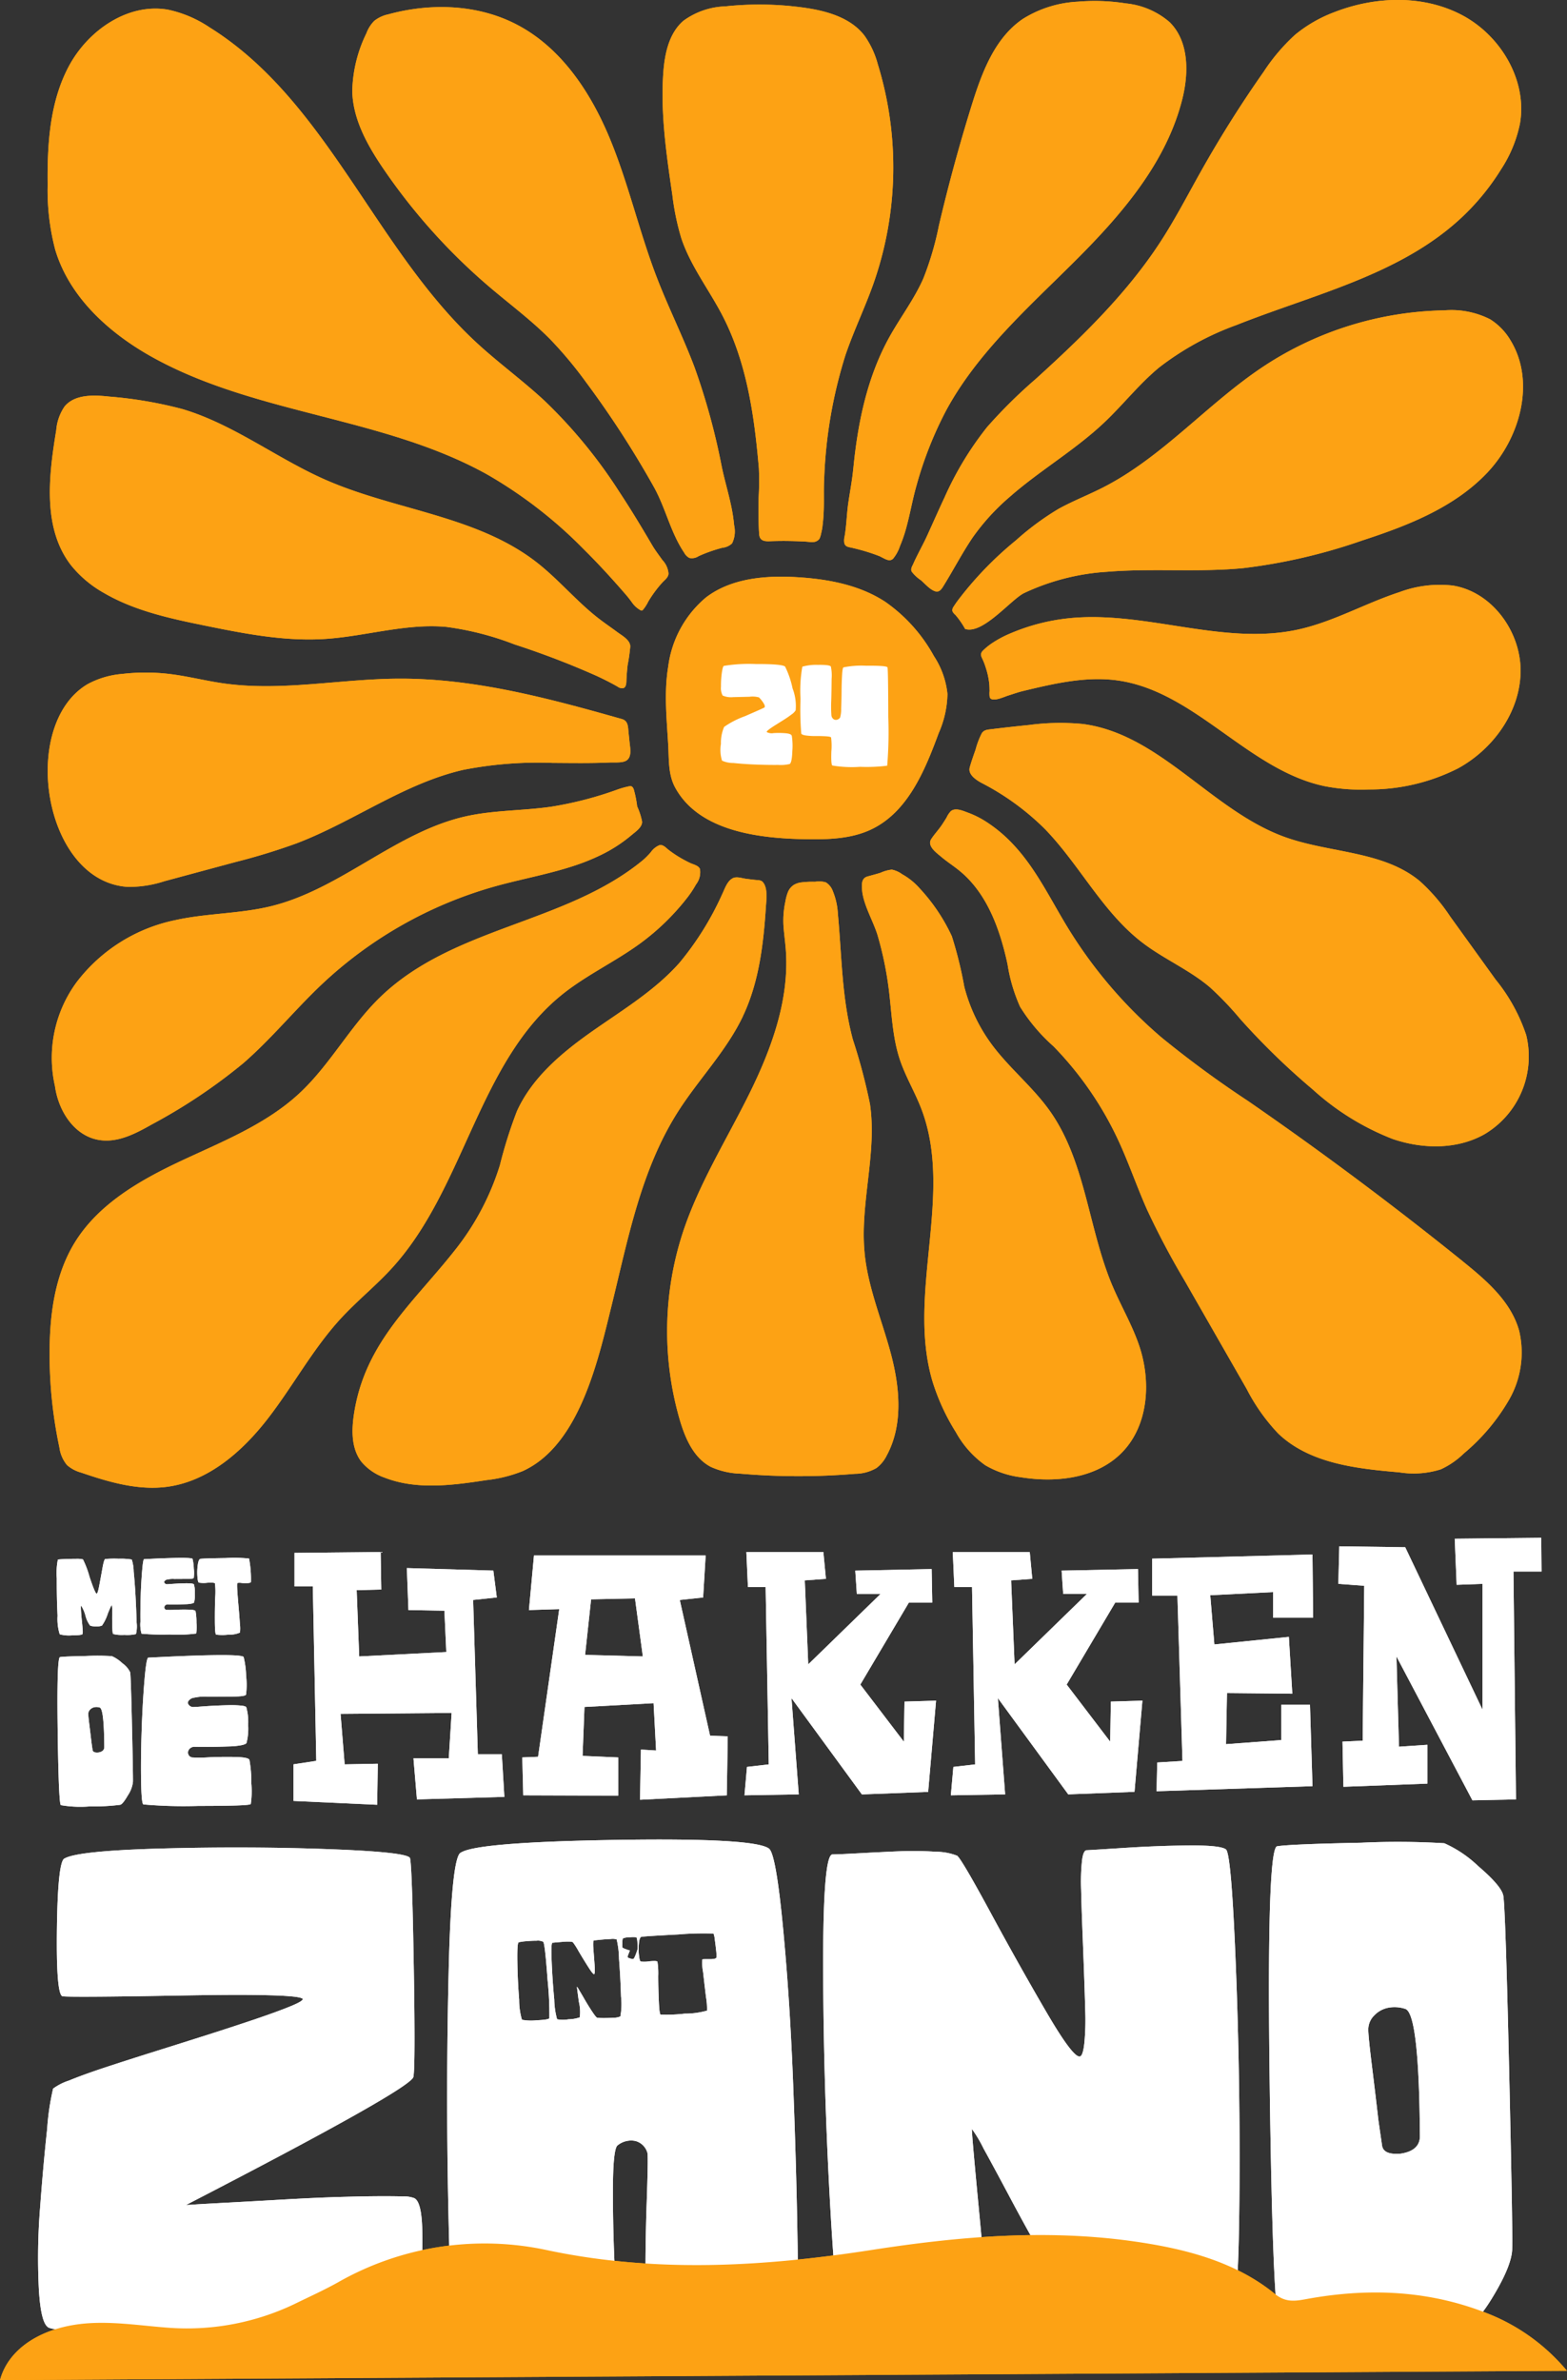 <?xml version="1.0" encoding="UTF-8"?>
<svg xmlns="http://www.w3.org/2000/svg" xmlns:xlink="http://www.w3.org/1999/xlink" id="Group_10839" data-name="Group 10839" width="199.658" height="303.256" viewBox="0 0 199.658 303.256">
  <rect x="0" y="0" width="199.658" height="303.256" fill="#333333" stroke="none"/>
  <defs>
    <clipPath id="clip-path">
      <path id="Path_700" data-name="Path 700" d="M0,0H199.658V303.256H0Z" fill="none"></path>
    </clipPath>
  </defs>
  <g id="Mask_Group_1" data-name="Mask Group 1" clip-path="url(#clip-path)">
    <path id="Path_125" data-name="Path 125" d="M7.166,196.021a6.6,6.6,0,0,1-.277-2.374q-.112-2.372-.1-4.755a8.914,8.914,0,0,1,.139-2.4q.221-.029.879-.061t1.419-.03a3.167,3.167,0,0,1,.9.071,12.036,12.036,0,0,1,.836,2.217q.713,2.15.907,2.149.137.011.34-1.069t.4-2.191q.2-1.109.353-1.152a12.623,12.623,0,0,1,1.71-.037,8.536,8.536,0,0,1,1.669.1,5.159,5.159,0,0,1,.245,1.514q.147,1.475.241,3.225t.13,3.233a4.19,4.19,0,0,1-.075,1.524,5.025,5.025,0,0,1-1.481.107,4.62,4.62,0,0,1-1.427-.117q-.083-.04-.109-.941t-.011-1.689a5.215,5.215,0,0,0-.04-1.025c-.01-.036-.047,0-.111.112s-.2.426-.4.915a5.783,5.783,0,0,1-.752,1.557,1.748,1.748,0,0,1-.747.108,2.224,2.224,0,0,1-.762-.1,3.493,3.493,0,0,1-.6-1.284,4.728,4.728,0,0,0-.534-1.243c-.037-.019-.053.087-.047.319s.025.513.053.844.062.678.1,1.038.059.668.075.922a1.439,1.439,0,0,1-.018.477q-.152.168-1.4.167a4.478,4.478,0,0,1-1.5-.136" transform="translate(0.445 12.214)" fill="#fff"></path>
    <path id="Path_126" data-name="Path 126" d="M16.939,195.953a4.024,4.024,0,0,1-.148-1.543q-.022-1.49.036-3.255t.182-3.227c.081-.975.164-1.466.247-1.477q6.064-.313,6.176-.036a5.92,5.92,0,0,1,.16,1.232,4.961,4.961,0,0,1-.006,1.191q-.042.125-.816.129l-1.641.01a3.27,3.27,0,0,0-1.059.1c-.212.121-.288.247-.226.375a.374.374,0,0,0,.381.192c.047,0,.2-.011.457-.03s.54-.037.844-.054.612-.027.922-.033a6.716,6.716,0,0,1,.8.023c.222.021.341.061.36.116a3.54,3.54,0,0,1,.118,1.141,3.69,3.69,0,0,1-.1,1.157c-.018.055-.124.1-.318.147a4.362,4.362,0,0,1-.782.08q-.491.018-.865.027t-1.385,0a.426.426,0,0,0-.365.162.337.337,0,0,0-.053.332.311.311,0,0,0,.284.2,8.769,8.769,0,0,0,1.074-.014c.622-.026,1.2-.033,1.737-.017s.823.079.861.19a8.041,8.041,0,0,1,.119,1.5,5.647,5.647,0,0,1-.034,1.351,17.815,17.815,0,0,1-3.371.124,29.98,29.98,0,0,1-3.58-.1" transform="translate(1.1 12.207)" fill="#fff"></path>
    <path id="Path_127" data-name="Path 127" d="M23.795,189.441c-.093-.046-.157-.314-.192-.809a6.824,6.824,0,0,1,.053-1.468c.071-.485.184-.737.342-.757q.511-.058,3.219-.1a17.907,17.907,0,0,1,2.971.065,14.082,14.082,0,0,1,.239,2.976c-.017.084-.16.133-.428.148a4.573,4.573,0,0,1-.768-.017,1.589,1.589,0,0,0-.519,0c-.055.019-.062.349-.022.99s.1,1.343.165,2.1.125,1.477.165,2.145a4.324,4.324,0,0,1,.006,1.088,3.239,3.239,0,0,1-1.446.258,5.963,5.963,0,0,1-1.586,0q-.152-.042-.162-1.682t.044-3.067a9.059,9.059,0,0,0-.031-1.773q-.07-.139-.97-.084a3.928,3.928,0,0,1-1.08-.015" transform="translate(1.546 12.208)" fill="#fff"></path>
    <path id="Path_128" data-name="Path 128" d="M7.3,217.019q-.275-.243-.4-9.453t.284-9.405q.491-.085,3.337-.142a30.354,30.354,0,0,1,3.285.02,4.692,4.692,0,0,1,1.34.907,2.929,2.929,0,0,1,.988,1.152q.085.353.231,6.784t.125,7.168a3.852,3.852,0,0,1-.644,1.719c-.432.749-.758,1.15-.975,1.206a25.943,25.943,0,0,1-3.814.2,14.574,14.574,0,0,1-3.761-.156m4.046-7.027c.037.253.283.361.737.322q.735-.112.759-.66-.027-4.878-.573-5.066a1.363,1.363,0,0,0-.655-.05,1.024,1.024,0,0,0-.57.3.784.784,0,0,0-.243.574q0,.272.145,1.429t.259,2.165Z" transform="translate(0.45 12.975)" fill="#fff"></path>
    <path id="Path_129" data-name="Path 129" d="M17.163,216.935q-.245-.106-.291-3.037t.072-6.4q.115-3.476.356-6.353t.488-2.906q11.934-.617,12.155-.071a11.762,11.762,0,0,1,.314,2.424,9.7,9.7,0,0,1-.013,2.343c-.054.164-.589.248-1.607.256l-3.23.018a6.453,6.453,0,0,0-2.084.2q-.625.36-.445.74a.738.738,0,0,0,.752.376c.092,0,.39-.018.9-.058s1.062-.075,1.661-.105,1.2-.053,1.812-.066a13.73,13.73,0,0,1,1.567.046c.437.042.672.118.71.227a7.015,7.015,0,0,1,.232,2.247,7.274,7.274,0,0,1-.206,2.276q-.054.165-.624.291a9,9,0,0,1-1.539.159c-.646.021-1.214.04-1.7.051s-1.4.014-2.726,0a.832.832,0,0,0-.719.318.663.663,0,0,0-.105.655.613.613,0,0,0,.56.391,17.193,17.193,0,0,0,2.112-.026q1.84-.078,3.42-.035t1.692.373a15.492,15.492,0,0,1,.237,2.956,11.153,11.153,0,0,1-.067,2.657q-.107.246-6.635.244a58.53,58.53,0,0,1-7.046-.191" transform="translate(1.105 12.969)" fill="#fff"></path>
    <path id="Path_130" data-name="Path 130" d="M6.692,31.845c1.815,5.963,6.795,10.484,12.233,13.529,13.239,7.412,29.575,7.635,42.82,15.035A57.137,57.137,0,0,1,73.933,69.84c1.842,1.823,3.6,3.736,5.295,5.693a14.88,14.88,0,0,1,.969,1.223,3.2,3.2,0,0,0,1.014.908.283.283,0,0,0,.207.06.256.256,0,0,0,.113-.071,5.222,5.222,0,0,0,.7-1.085,15.408,15.408,0,0,1,.856-1.282,14.322,14.322,0,0,1,.953-1.156c.3-.324.7-.59.759-1.058,0-.016,0-.032.005-.048a2.818,2.818,0,0,0-.779-1.73c-.449-.631-.923-1.248-1.315-1.916-1.34-2.288-2.712-4.559-4.173-6.773a63.376,63.376,0,0,0-9.479-11.561c-2.8-2.611-5.915-4.863-8.726-7.461C47.366,31.6,41.3,12.754,26.321,3.417A15.128,15.128,0,0,0,21.046,1.17c-5.106-.9-10.2,2.624-12.645,7.2S5.639,18.334,5.7,23.52a29.771,29.771,0,0,0,.988,8.325" transform="translate(0.373 0.067)" fill="#fda214"></path>
    <path id="Path_131" data-name="Path 131" d="M59.711,36.595c2.563,2.177,5.277,4.189,7.637,6.583a51.42,51.42,0,0,1,4.588,5.5,123.411,123.411,0,0,1,8.613,13.305c1.511,2.7,2.131,5.821,3.879,8.4a1.559,1.559,0,0,0,.655.652,1.531,1.531,0,0,0,1.155-.221c.477-.221.966-.418,1.463-.593q.777-.275,1.576-.484a2.131,2.131,0,0,0,1.239-.558,3.458,3.458,0,0,0,.262-2.309,21.206,21.206,0,0,0-.408-2.6c-.346-1.629-.831-3.225-1.167-4.856l-.035-.173a85.9,85.9,0,0,0-3.449-12.536c-1.461-3.87-3.322-7.579-4.807-11.441C78.655,29.4,77.288,23.2,74.854,17.394s-6.16-11.386-11.737-14.3C58.144.486,52.139.29,46.725,1.77a4.355,4.355,0,0,0-1.8.834,4.465,4.465,0,0,0-1,1.586,17.552,17.552,0,0,0-1.8,7.4c.095,3.629,1.983,6.956,4.031,9.953A76.088,76.088,0,0,0,59.711,36.595" transform="translate(2.76 0.055)" fill="#fda214"></path>
    <path id="Path_132" data-name="Path 132" d="M81.615,30.311c1.143,3.442,3.4,6.381,5.1,9.584,3.234,6.088,4.206,12.975,4.785,19.756a34.331,34.331,0,0,1-.033,3.731c-.035,1.51-.036,3.032.063,4.54a1.569,1.569,0,0,0,.082.472c.232.6.941.542,1.462.523q1.175-.043,2.351-.021,1.023.018,2.044.075c.567.033,1.183.214,1.638-.238a.788.788,0,0,0,.139-.176,3.921,3.921,0,0,0,.212-.748,6.34,6.34,0,0,0,.167-1c.086-.688.126-1.383.146-2.077.035-1.232-.023-2.467.047-3.7A59.375,59.375,0,0,1,102.533,45.2c1.047-3.076,2.47-6.013,3.557-9.076a44.694,44.694,0,0,0,.565-27.963,11.4,11.4,0,0,0-1.7-3.656C103.179,2.192,100.1,1.339,97.215.937A41.01,41.01,0,0,0,87.233.776,9.583,9.583,0,0,0,81.89,2.608c-1.883,1.619-2.414,4.3-2.578,6.775-.34,5.153.412,10.308,1.163,15.417a32.21,32.21,0,0,0,1.14,5.511" transform="translate(5.192 0.036)" fill="#fda214"></path>
    <path id="Path_133" data-name="Path 133" d="M102.1,59.762c-.141,1.451-.42,2.883-.629,4.325-.206,1.417-.222,2.849-.471,4.26a2.122,2.122,0,0,0-.044.806c.115.537.575.537,1.014.64.58.136,1.155.284,1.725.456s1.129.364,1.682.578c.391.151.983.585,1.412.541a.7.7,0,0,0,.39-.192,4.953,4.953,0,0,0,.878-1.614,17.686,17.686,0,0,0,.811-2.369c.445-1.62.736-3.277,1.171-4.9.042-.158.085-.314.13-.471a47.733,47.733,0,0,1,3.783-9.562c4-7.376,10.435-13.062,16.378-18.986s11.7-12.578,13.714-20.725c.827-3.345.819-7.314-1.632-9.735a10.02,10.02,0,0,0-5.592-2.39,25.442,25.442,0,0,0-6.1-.218,14.579,14.579,0,0,0-7.012,2.2c-3.6,2.446-5.222,6.852-6.515,11q-2.362,7.592-4.179,15.339a38.61,38.61,0,0,1-1.968,6.7c-1.157,2.65-2.939,4.972-4.34,7.5-2.856,5.15-4.039,11-4.6,16.8" transform="translate(6.614 0.008)" fill="#fda214"></path>
    <path id="Path_134" data-name="Path 134" d="M124.9,48.225a63.531,63.531,0,0,0-6.277,6.2,41.319,41.319,0,0,0-5.412,8.949c-.755,1.6-1.465,3.223-2.2,4.834-.37.817-.8,1.606-1.2,2.406-.2.4-.4.8-.578,1.209-.145.327-.392.669-.2,1.024a5.08,5.08,0,0,0,1.173,1.089c.516.443,1.178,1.237,1.854,1.413a.666.666,0,0,0,.183.023c.417-.009.663-.446.867-.777,1.241-2.009,2.369-4.175,3.679-6.11a28.113,28.113,0,0,1,4.689-5.148c3.853-3.394,8.369-5.991,12.095-9.523,2.391-2.265,4.435-4.894,6.974-6.992a36.173,36.173,0,0,1,9.827-5.4c9.75-3.873,20.491-6.3,28.288-13.316a30.126,30.126,0,0,0,5.451-6.526,16.7,16.7,0,0,0,2.409-5.833c.956-5.494-2.434-11.2-7.361-13.812s-11.014-2.425-16.214-.412a17.564,17.564,0,0,0-5.066,2.9,24.48,24.48,0,0,0-4.011,4.721A148.7,148.7,0,0,0,145.841,21.9c-1.663,2.961-3.226,5.984-5.074,8.834-4.292,6.624-10.021,12.181-15.866,17.486" transform="translate(7.141 0)" fill="#fda214"></path>
    <path id="Path_135" data-name="Path 135" d="M182.4,38.25a10.9,10.9,0,0,0-5.826-1.137,43.219,43.219,0,0,0-22.942,7.076c-7.193,4.738-12.925,11.612-20.6,15.515-1.848.939-3.786,1.693-5.6,2.69a34.917,34.917,0,0,0-5.448,4.022,44.78,44.78,0,0,0-7.459,7.738c-.163.224-.319.452-.469.685a.861.861,0,0,0-.18.483c.013.254.232.439.414.616a10.891,10.891,0,0,1,1.22,1.765c2.245.736,5.814-3.722,7.5-4.566a29.027,29.027,0,0,1,10.608-2.718c5.772-.479,11.6.095,17.364-.469a71.637,71.637,0,0,0,15.116-3.516c5.81-1.892,11.744-4.206,15.944-8.647s6.147-11.568,2.989-16.8A7.892,7.892,0,0,0,182.4,38.25" transform="translate(7.462 2.432)" fill="#fda214"></path>
    <path id="Path_136" data-name="Path 136" d="M118.413,84.229a.407.407,0,0,0,.126.2c.45.379,1.779-.249,2.2-.38.655-.2,1.306-.443,1.977-.6,3.956-.949,8.031-1.906,12.059-1.326,9.844,1.417,16.589,11.425,26.324,13.464a24.291,24.291,0,0,0,5.636.42,24.924,24.924,0,0,0,11.36-2.694c4.469-2.453,7.861-7.144,7.96-12.243s-3.6-10.243-8.639-11.043a14.659,14.659,0,0,0-6.785.835c-4.407,1.438-8.5,3.825-13.037,4.794-9.578,2.048-19.47-2.5-29.208-1.45a25.711,25.711,0,0,0-7.27,1.89,13.642,13.642,0,0,0-2.482,1.328,8.161,8.161,0,0,0-1.057.866c-.368.36-.312.65-.084,1.1a8.3,8.3,0,0,1,.414,1.075,9.74,9.74,0,0,1,.46,2.14c.026.285.023.567.035.851a3.382,3.382,0,0,0,.014.778" transform="translate(7.687 4.581)" fill="#fda214"></path>
    <path id="Path_137" data-name="Path 137" d="M115.961,92.119a.957.957,0,0,0-.022.437c.123.685.958,1.221,1.5,1.518a32.679,32.679,0,0,1,8.094,5.88c4.44,4.583,7.363,10.612,12.432,14.487,2.738,2.094,5.994,3.463,8.615,5.7a40.668,40.668,0,0,1,3.809,3.983,90.7,90.7,0,0,0,9.272,9.018,32.742,32.742,0,0,0,10.191,6.314c3.8,1.3,8.183,1.373,11.688-.6a11.52,11.52,0,0,0,5.324-12.633,22.458,22.458,0,0,0-3.9-7.08l-5.8-8.05a23.4,23.4,0,0,0-3.867-4.5c-4.679-3.872-11.45-3.543-17.166-5.6-9.356-3.36-15.93-13.147-25.789-14.413a30.078,30.078,0,0,0-6.829.131q-2.417.243-4.827.538c-.493.06-.915.078-1.2.535a10.359,10.359,0,0,0-.779,2.058c-.264.751-.53,1.5-.747,2.272" transform="translate(7.597 5.664)" fill="#fda214"></path>
    <path id="Path_138" data-name="Path 138" d="M179.123,154.393q-13.323-10.737-27.417-20.469a133.861,133.861,0,0,1-11.009-8.086,58.588,58.588,0,0,1-11.97-14.037c-1.935-3.173-3.58-6.548-5.933-9.425q-.369-.451-.762-.88a18.226,18.226,0,0,0-3.769-3.2,11.861,11.861,0,0,0-2.2-1.089c-.638-.234-1.588-.676-2.186-.212a2.824,2.824,0,0,0-.554.822q-.3.492-.619.968c-.417.616-.945,1.168-1.344,1.788-.559.873.669,1.739,1.25,2.231.766.65,1.616,1.191,2.392,1.828,3.5,2.879,5.124,7.448,6.085,11.882a21.16,21.16,0,0,0,1.6,5.421,22.818,22.818,0,0,0,4.253,5.034,43.237,43.237,0,0,1,8.212,11.877c1.362,2.914,2.393,5.972,3.7,8.91a102.436,102.436,0,0,0,4.816,9.1q3.941,6.884,7.885,13.767a24.4,24.4,0,0,0,4.027,5.689c3.977,3.8,9.918,4.469,15.4,4.936a11.5,11.5,0,0,0,5.314-.381,10.46,10.46,0,0,0,2.928-2.021,25.642,25.642,0,0,0,5.782-6.872,12.093,12.093,0,0,0,1.278-8.72c-1.015-3.731-4.158-6.437-7.168-8.863" transform="translate(7.289 6.343)" fill="#fda214"></path>
    <path id="Path_139" data-name="Path 139" d="M134.981,157.008c-3.084-7.3-3.392-15.81-7.973-22.275-2.169-3.061-5.169-5.451-7.4-8.469a21.322,21.322,0,0,1-3.5-7.362,51.407,51.407,0,0,0-1.583-6.422,23.342,23.342,0,0,0-4.117-6.121,8.385,8.385,0,0,0-2.213-1.783,3.34,3.34,0,0,0-1.313-.588,4.61,4.61,0,0,0-1.437.4c-.544.169-1.1.314-1.646.465-.786.213-.757.948-.718,1.622.109,1.924,1.458,4.088,2,5.936a44.046,44.046,0,0,1,1.409,6.81c.377,3,.451,6.081,1.405,8.954.714,2.147,1.9,4.107,2.714,6.216,4.224,10.891-1.851,23.507,1.427,34.717a27.252,27.252,0,0,0,3.009,6.567,12.6,12.6,0,0,0,3.74,4.2,11.924,11.924,0,0,0,4.565,1.535c4.5.722,9.577.131,12.793-3.1,3.437-3.452,3.811-9.075,2.244-13.688-.893-2.633-2.321-5.049-3.4-7.61" transform="translate(6.754 6.814)" fill="#fda214"></path>
    <path id="Path_140" data-name="Path 140" d="M104.933,152.706c-.606-6.3,1.609-12.674.685-18.942a73.69,73.69,0,0,0-2.182-8.227c-1.424-5.307-1.4-10.606-1.908-16.015a8.767,8.767,0,0,0-.651-2.911,2.156,2.156,0,0,0-.878-1.092,3.012,3.012,0,0,0-1.383-.076,11.226,11.226,0,0,0-1.9.1,2.511,2.511,0,0,0-.78.286,1.946,1.946,0,0,0-.774.938,5.872,5.872,0,0,0-.321,1.193,11.465,11.465,0,0,0-.251,2.926c.058,1.013.207,2.018.291,3.028.537,6.461-1.8,12.819-4.68,18.627S83.84,143.9,81.8,150.055a40.532,40.532,0,0,0-.428,23.9c.693,2.377,1.773,4.888,3.967,6.036a9.874,9.874,0,0,0,3.766.865,85.834,85.834,0,0,0,14.616.018,5.5,5.5,0,0,0,2.73-.739,4.5,4.5,0,0,0,1.305-1.6c2.112-3.9,1.665-8.685.524-12.97s-2.926-8.437-3.35-12.851" transform="translate(5.228 6.907)" fill="#fda214"></path>
    <path id="Path_141" data-name="Path 141" d="M91.9,122.585c2.048-4.32,2.616-9.18,2.925-13.95.06-.916.265-2.4-.41-3.141-.233-.257-.666-.226-.982-.26q-.6-.066-1.2-.149c-.5-.07-1.133-.309-1.614-.071-.73.36-1.03,1.354-1.357,2.027a38.053,38.053,0,0,1-5.445,8.753c-3.131,3.54-7.254,6.014-11.12,8.731s-7.655,5.887-9.6,10.193a58.085,58.085,0,0,0-2.167,6.873,33.17,33.17,0,0,1-5.527,10.569c-5.412,6.926-11.657,11.905-13.061,21.115-.32,2.093-.345,4.425.949,6.1a6.74,6.74,0,0,0,2.953,2.019c4.078,1.592,8.643.979,12.97.316a17.59,17.59,0,0,0,4.587-1.135c7.285-3.271,9.657-14.206,11.365-21.117,2.084-8.434,3.718-17.247,8.455-24.69,2.641-4.149,6.178-7.738,8.285-12.182" transform="translate(2.762 6.875)" fill="#fda214"></path>
    <path id="Path_142" data-name="Path 142" d="M49.559,154.941c9.3-10.189,10.939-26.227,21.692-34.862,3.062-2.459,6.677-4.135,9.853-6.443a30.1,30.1,0,0,0,5.965-5.746,13.3,13.3,0,0,0,1.225-1.826,2.544,2.544,0,0,0,.506-1.937c-.155-.465-.84-.6-1.235-.784a16.3,16.3,0,0,1-1.443-.775,14.375,14.375,0,0,1-1.316-.9c-.338-.259-.714-.735-1.2-.591a2.5,2.5,0,0,0-1.068.876,9.778,9.778,0,0,1-1.025,1.034c-9.864,8.119-24.119,8.43-33.436,17.418-3.852,3.717-6.4,8.631-10.32,12.276-4.239,3.942-9.766,6.124-15.007,8.58s-10.55,5.475-13.594,10.4C6.586,155.826,5.931,160.9,5.931,165.8a57.045,57.045,0,0,0,1.246,11.991,4.432,4.432,0,0,0,.978,2.262,4.547,4.547,0,0,0,1.815.958c3.548,1.217,7.285,2.307,11,1.794,5.231-.722,9.537-4.508,12.768-8.684s5.749-8.909,9.331-12.79c2.06-2.23,4.442-4.145,6.489-6.388" transform="translate(0.389 6.622)" fill="#fda214"></path>
    <path id="Path_143" data-name="Path 143" d="M80.34,94.39a.954.954,0,0,0-.165-.275c-.111-.116-.248-.129-.49-.077a10.985,10.985,0,0,0-1.31.361,45.978,45.978,0,0,1-8.516,2.221c-3.614.527-7.315.432-10.88,1.224-8.931,1.986-15.939,9.262-24.824,11.45-4.016.99-8.233.887-12.27,1.792A21.154,21.154,0,0,0,9.36,118.982,16.263,16.263,0,0,0,6.6,132.227c.462,3.342,2.64,6.552,5.92,6.9,2.266.245,4.427-.894,6.41-2.018a70.751,70.751,0,0,0,11.642-7.787c3.575-3.1,6.571-6.8,10.01-10.054a53.085,53.085,0,0,1,22.1-12.5c3.518-.981,7.142-1.6,10.591-2.8a26.08,26.08,0,0,0,2.558-1.04,18.758,18.758,0,0,0,4.211-2.669c.5-.426,1.38-1,1.366-1.724a8.474,8.474,0,0,0-.629-1.949,14.315,14.315,0,0,0-.441-2.2" transform="translate(0.404 6.161)" fill="#fda214"></path>
    <path id="Path_144" data-name="Path 144" d="M15.883,107.732a14.562,14.562,0,0,0,4.706-.73l9.061-2.443a80.432,80.432,0,0,0,7.794-2.389c7.23-2.764,13.655-7.616,21.2-9.349a49.374,49.374,0,0,1,11.366-.888c1.637.01,3.273.033,4.91.013.808-.01,1.614-.03,2.421-.067.59-.027,1.66.091,2.158-.288.646-.49.42-1.548.35-2.22q-.077-.713-.146-1.427c-.066-.688-.067-1.383-.847-1.6C69.52,83.7,60.011,81.136,50.309,81.2c-7.446.052-14.921,1.657-22.291.59-2.272-.328-4.5-.909-6.781-1.183a25.539,25.539,0,0,0-6.023-.01,11.183,11.183,0,0,0-4.422,1.3c-8.733,5.156-5.693,25.12,5.091,25.832" transform="translate(0.374 5.27)" fill="#fda214"></path>
    <path id="Path_145" data-name="Path 145" d="M75.95,75.753c-2.849-2.189-5.152-5.02-7.989-7.223-7.638-5.933-18.03-6.607-26.883-10.5-6.217-2.731-11.721-7.077-18.231-9.01a52.848,52.848,0,0,0-9.319-1.589c-2.017-.222-4.4-.3-5.69,1.259a6.2,6.2,0,0,0-1.063,3.021c-.97,5.877-1.758,12.53,1.9,17.232a14.43,14.43,0,0,0,4.15,3.491c3.919,2.294,8.449,3.267,12.9,4.177,5.035,1.029,10.146,2.025,15.274,1.7C46.18,77.979,51.3,76.3,56.478,76.774a37.532,37.532,0,0,1,8.685,2.231,106.732,106.732,0,0,1,10.488,4.023c.906.424,1.8.869,2.666,1.37a.955.955,0,0,0,.687.186c.429-.111.407-.73.423-1.075.029-.627.078-1.252.151-1.875a22.36,22.36,0,0,0,.335-2.357c.007-.835-1.073-1.408-1.661-1.845-.762-.567-1.548-1.1-2.3-1.679" transform="translate(0.391 3.1)" fill="#fda214"></path>
    <path id="Path_146" data-name="Path 146" d="M107.466,72.09c-3.233-2.081-7.165-2.82-11.012-3.061-4.083-.256-8.477.1-11.716,2.571a13.764,13.764,0,0,0-4.815,8.809c-.551,3.329-.192,6.647,0,9.985.105,1.837-.022,3.758.884,5.428,3.077,5.666,10.915,6.487,16.628,6.582,2.828.048,5.76-.027,8.314-1.226,4.68-2.2,6.861-7.476,8.636-12.293A12.886,12.886,0,0,0,115.5,83.9a10.811,10.811,0,0,0-1.73-4.836,20.338,20.338,0,0,0-6.3-6.976" transform="translate(5.218 4.519)" fill="#fda214"></path>
    <path id="Path_147" data-name="Path 147" d="M86.426,83.409a1.974,1.974,0,0,1-.209-1.129,11.34,11.34,0,0,1,.111-1.778c.081-.567.172-.856.269-.866a20.028,20.028,0,0,1,4.052-.233q3.36-.01,3.736.324a11.45,11.45,0,0,1,.953,2.784,6.162,6.162,0,0,1,.391,2.794,1.826,1.826,0,0,1-.526.526q-.433.331-.964.666l-1.055.664c-.348.218-.632.41-.853.576s-.312.279-.277.34a1.384,1.384,0,0,0,.878.124,10.686,10.686,0,0,1,1.47.015c.526.038.806.156.839.349a8.2,8.2,0,0,1,.068,1.907q-.05,1.453-.326,1.665a4.9,4.9,0,0,1-1.473.121q-1.325.013-2.867-.047t-2.858-.2a3.392,3.392,0,0,1-1.438-.3,4.661,4.661,0,0,1-.137-2.136,5.1,5.1,0,0,1,.407-2.162,11.241,11.241,0,0,1,2.655-1.365q2.433-1.058,2.488-1.112c.085-.107.04-.3-.136-.573a3.978,3.978,0,0,0-.569-.709,3.033,3.033,0,0,0-1.216-.083q-1.108.027-2.07.048a2.719,2.719,0,0,1-1.34-.2" transform="translate(5.647 5.203)" fill="#fff"></path>
    <path id="Path_148" data-name="Path 148" d="M95.817,88.233a37.707,37.707,0,0,1-.092-4.4,17.55,17.55,0,0,1,.23-4.1,6.466,6.466,0,0,1,1.983-.231q1.453-.022,1.648.2a5.369,5.369,0,0,1,.1,1.591q-.008,1.461-.046,2.777a15.2,15.2,0,0,0,.023,1.88.669.669,0,0,0,.283.476.523.523,0,0,0,.443.062.727.727,0,0,0,.376-.265,3.786,3.786,0,0,0,.137-1.142q.043-1,.052-2.133t.062-2.095c.034-.641.095-.986.18-1.032a11.536,11.536,0,0,1,2.891-.208q2.6-.029,2.719.208.088.292.1,6.329a51.76,51.76,0,0,1-.137,6.2,21.064,21.064,0,0,1-3.452.144,15.039,15.039,0,0,1-3.538-.167q-.181-.149-.126-1.772a8.3,8.3,0,0,0-.034-1.807c-.048-.074-.271-.123-.67-.147s-.823-.035-1.27-.03A8.436,8.436,0,0,1,96.43,88.5c-.387-.055-.59-.144-.613-.264" transform="translate(6.273 5.21)" fill="#fff"></path>
    <path id="Path_149" data-name="Path 149" d="M46.2,185.582l.08,4.784-3.136.08.322,8.444,11.1-.563-.242-5.267-4.584-.081-.2-5.348,11.017.322.442,3.418-3.015.321.6,19.661h3.056l.322,5.429-11.138.322-.442-5.226h4.5l.362-5.791-14.152.12.522,6.435,4.222-.081-.08,5.228L35.1,217.3v-4.663l2.9-.443-.442-22.234H35.219V185.7Z" transform="translate(2.3 12.161)" fill="#fff"></path>
    <path id="Path_150" data-name="Path 150" d="M62.576,216.555l-.12-4.826,2.011-.081,2.694-18.816-3.86.12L63.943,186H85.817l-.322,5.347-2.975.322,3.859,17.29,2.251.08-.12,7.519-11.057.563.12-6.393,1.93.12-.321-6.031-8.806.482-.242,6.233,4.543.2v4.865Zm8.645-24.97-.764,7.077,7.357.2-1-7.4Z" transform="translate(4.093 12.189)" fill="#fff"></path>
    <path id="Path_151" data-name="Path 151" d="M99.073,185.582,99.4,189l-2.694.2.442,10.7,9.207-8.966h-3.015l-.2-2.976,9.729-.2.081,4.262h-2.975l-6.193,10.455,5.549,7.278.08-5.107,4.021-.121-1.006,11.622-8.443.321L95.013,204.2l.925,12.263-6.916.121.322-3.62,2.775-.321-.4-22.6H89.463l-.2-4.462Z" transform="translate(5.834 12.161)" fill="#fff"></path>
    <path id="Path_152" data-name="Path 152" d="M123.753,185.582l.322,3.417-2.695.2.442,10.7,9.208-8.966h-3.015l-.2-2.976,9.729-.2.081,4.262H134.65l-6.193,10.455,5.548,7.278.081-5.107,4.021-.121L137.1,216.14l-8.443.321L119.691,204.2l.926,12.263-6.916.121.322-3.62,2.775-.321-.4-22.6h-2.253l-.2-4.462Z" transform="translate(7.451 12.161)" fill="#fff"></path>
    <path id="Path_153" data-name="Path 153" d="M158.2,185.884l.08,8.042h-5.106v-3.257l-8,.4.524,6.273,9.489-.964.442,7.237-8.324-.081-.12,6.515,7.038-.523v-4.5h3.658L158.2,215.4l-19.863.644.081-3.659,3.216-.2-.643-21.07h-3.217v-4.7Z" transform="translate(9.029 12.181)" fill="#fff"></path>
    <path id="Path_154" data-name="Path 154" d="M160.683,215.607l-.12-5.75,2.573-.12.2-19.742-3.3-.242.121-4.784,8.4.12,9.852,20.708V189.753l-3.3.121-.242-5.87,11.018-.12.04,4.3h-3.578l.322,29.03-5.549.12L167.439,199l.322,11.5,3.619-.242v4.946Z" transform="translate(10.488 12.05)" fill="#fff"></path>
    <path id="Path_155" data-name="Path 155" d="M52.471,265.588a3.835,3.835,0,0,0-1.495-.212q-1.229-.035-2.941-.027t-3.995.068q-2.286.058-4.477.159t-4.7.247q-2.5.145-4.345.245t-3.687.2q-1.843.1-2.457.146t-.965.05q28.71-14.832,28.966-16.327.256-1.322.048-13.963T51.95,222.3q-.091-.791-10.279-1.168T20.6,221.039Q9.709,221.324,7.96,222.3q-.877.179-1,8.653t.667,8.908q.615.173,15.365-.092t15.281.437q.088.265-1.531.931t-4.38,1.607q-2.76.938-6.134,2.013t-6.792,2.147q-3.419,1.074-6.266,2.012t-4.687,1.7a7.036,7.036,0,0,0-2.014,1.023,31.9,31.9,0,0,0-.759,5.141q-.5,4.611-.906,10.1a80.054,80.054,0,0,0-.16,10.141q.246,4.656,1.3,5.086,2.2.866,24.282.734t22.339-1.186a22.291,22.291,0,0,0,.676-4.484,68.009,68.009,0,0,0,.264-7.376q-.067-3.774-1.035-4.207" transform="translate(0.298 14.477)" fill="#fff"></path>
    <path id="Path_156" data-name="Path 156" d="M97.558,251.224q-.416-10.881-1.305-20.143t-1.771-9.955q-1.766-1.394-19.456-1.113t-19.79,1.609q-1.227.361-1.577,15.243t-.043,29.856q.307,14.968.84,15.842.885,1.221,10.674.991T75.088,282q.083-.612-.213-6.321t-.286-11.061q.01-5.354.623-5.709a2.725,2.725,0,0,1,2.235-.541A2.164,2.164,0,0,1,79,259.943q.09.7-.1,6.145t-.157,10.492q.03,5.049.735,5.395,1.76.694,9.223.825t8.949-1.194q.609-.8.468-10.144t-.56-20.237M66.49,242.73q-.091.2-1.646.266A6.427,6.427,0,0,1,63,242.928a8.935,8.935,0,0,1-.357-2.54q-.193-2.445-.229-4.876c-.024-1.623.035-2.44.178-2.457a6.307,6.307,0,0,1,.906-.132q.665-.066,1.36-.067a1.526,1.526,0,0,1,.846.134q.224.177.558,4.827a41.765,41.765,0,0,1,.232,4.913m9.046-.229a1.97,1.97,0,0,1-.846.167c-.454.03-.875.045-1.262.042a7.047,7.047,0,0,1-.827-.036q-.1,0-.4-.412c-.2-.279-.419-.612-.662-1s-.476-.782-.7-1.174-.422-.719-.582-.986a2.659,2.659,0,0,0-.254-.39c-.011.006.07.644.243,1.919a5.478,5.478,0,0,1,.116,1.99,4.649,4.649,0,0,1-1.432.249,4,4,0,0,1-1.457-.007,10.237,10.237,0,0,1-.361-2.5q-.23-2.429-.329-4.836t.1-2.416c.076,0,.262-.019.557-.047s.572-.051.83-.071a6.406,6.406,0,0,1,.752-.02,1.228,1.228,0,0,1,.455.066,9.039,9.039,0,0,1,.732,1.145q.628,1.061,1.246,2.033t.743.893c.038-.021.063-.118.074-.292a5,5,0,0,0-.006-.637c-.016-.254-.035-.53-.059-.83s-.046-.6-.068-.894-.043-.568-.058-.816a4.153,4.153,0,0,1,0-.6c.012-.147.042-.224.089-.226.019,0,.277-.027.771-.078s.953-.084,1.373-.1a1.753,1.753,0,0,1,.749.053,11.426,11.426,0,0,1,.3,2.477q.185,2.394.256,4.8a8.672,8.672,0,0,1-.082,2.53m2.177-8.521c-.251.795-.439,1.2-.563,1.217a1.457,1.457,0,0,1-.377-.077c-.184-.054-.287-.11-.309-.166-.019-.018-.015-.071.015-.159s.079-.216.148-.387.108-.271.116-.3a4.817,4.817,0,0,1-.584-.2,1.167,1.167,0,0,1-.367-.184,4.029,4.029,0,0,1,0-.566,1.972,1.972,0,0,1,.052-.585,2.2,2.2,0,0,1,.891-.155q.836-.066.885.077a2.752,2.752,0,0,1,.09.713,3.406,3.406,0,0,1,.005.776m10.05,1.033c-.017.068-.108.118-.274.149a2.93,2.93,0,0,1-.55.046c-.2,0-.4,0-.589,0a2.365,2.365,0,0,0-.371.023,5.872,5.872,0,0,0,.093,1.619q.176,1.571.371,3.184a8.23,8.23,0,0,1,.127,1.731,10.546,10.546,0,0,1-2.875.386,19.367,19.367,0,0,1-3.031.119q-.16-.035-.233-1.734t-.077-3.176a9.462,9.462,0,0,0-.1-1.832c-.052-.094-.389-.11-1.008-.05a4.062,4.062,0,0,1-1.118.029c-.1-.044-.174-.319-.23-.83a7.054,7.054,0,0,1,0-1.522q.082-.756.324-.8.527-.08,4.716-.3a37.214,37.214,0,0,1,4.467-.112,3.367,3.367,0,0,1,.164.8q.1.721.168,1.363a4.611,4.611,0,0,1,.032.889" transform="translate(3.504 14.415)" fill="#fff"></path>
    <path id="Path_157" data-name="Path 157" d="M149.75,221.174q-.7-.523-4.569-.5t-8.427.314q-4.565.293-4.739.292c-.293,0-.5.457-.605,1.364a25.437,25.437,0,0,0-.11,3.645q.054,2.284.16,5t.209,5.486q.1,2.763.162,5.091a31.225,31.225,0,0,1-.109,3.908q-.168,1.581-.516,1.758-.788.444-4.337-5.639t-7.143-12.731q-3.6-6.651-4.213-7.176a7.5,7.5,0,0,0-2.768-.51,40.566,40.566,0,0,0-4.611-.06q-2.372.1-5.091.249t-3.425.152q-1.227.008-1.184,14.76t.877,29.672q.836,14.922,1.628,15.355,1.408.782,8.916.386t8.814-1.194q.876-.443-.247-12.2t-1.036-11.8a16.214,16.214,0,0,1,1.463,2.451q1.376,2.495,3.33,6.173t4.038,7.348q2.084,3.674,3.814,6.3t2.342,2.62a47.345,47.345,0,0,0,5.051.409q3.559.152,7.727.042t5.219-.821q.964-.711,1.094-15.461t-.437-29.456q-.572-14.7-1.278-15.226" transform="translate(6.45 14.461)" fill="#fff"></path>
    <path id="Path_158" data-name="Path 158" d="M182.33,248.909q-.473-20.723-.744-21.861-.273-1.227-3.181-3.713a15.133,15.133,0,0,0-4.321-2.915,98.722,98.722,0,0,0-10.581-.068q-9.176.185-10.754.458-1.314.623-.917,30.3t1.278,30.46q1.058.7,12.12.5t12.289-.645q1.053-.27,3.14-3.882T182.731,272q.072-2.375-.4-23.088m-13.805,11.056q-2.2.19-2.377-1.041l-.458-3.157q-.371-3.243-.831-6.975t-.466-4.607a2.519,2.519,0,0,1,.778-1.849,3.333,3.333,0,0,1,1.838-.977,4.346,4.346,0,0,1,2.109.163q1.758.6,1.853,16.322-.08,1.757-2.445,2.121" transform="translate(9.944 14.435)" fill="#fff"></path>
    <path id="Path_159" data-name="Path 159" d="M199.657,284.557,0,285.743c1.1-4.125,5.527-6.9,11.4-7.255,3.435-.206,6.8.349,10.191.588a31.743,31.743,0,0,0,16.374-3.245c1.692-.82,3.411-1.608,5.043-2.516a37.741,37.741,0,0,1,26.807-4.11c13.791,2.9,27.453,2.093,41.24-.046,10.956-1.7,22.051-2.67,33.151-1.129,6.641.922,13.112,2.553,18.234,6.73,1.362,1.109,2.567.922,4.022.654,8.117-1.491,16.03-1.1,23.626,2.06a25.169,25.169,0,0,1,9.566,7.083" transform="translate(0 17.514)" fill="#fda214"></path>
  </g>
  <g id="Mask_Group_2" data-name="Mask Group 2" clip-path="url(#clip-path)">
    <path id="Path_27824" data-name="Path 27824" d="M7.166,196.021a6.6,6.6,0,0,1-.277-2.374q-.112-2.372-.1-4.755a8.914,8.914,0,0,1,.139-2.4q.221-.029.879-.061t1.419-.03a3.167,3.167,0,0,1,.9.071,12.036,12.036,0,0,1,.836,2.217q.713,2.15.907,2.149.137.011.34-1.069t.4-2.191q.2-1.109.353-1.152a12.623,12.623,0,0,1,1.71-.037,8.536,8.536,0,0,1,1.669.1,5.159,5.159,0,0,1,.245,1.514q.147,1.475.241,3.225t.13,3.233a4.19,4.19,0,0,1-.075,1.524,5.025,5.025,0,0,1-1.481.107,4.62,4.62,0,0,1-1.427-.117q-.083-.04-.109-.941t-.011-1.689a5.215,5.215,0,0,0-.04-1.025c-.01-.036-.047,0-.111.112s-.2.426-.4.915a5.783,5.783,0,0,1-.752,1.557,1.748,1.748,0,0,1-.747.108,2.224,2.224,0,0,1-.762-.1,3.493,3.493,0,0,1-.6-1.284,4.728,4.728,0,0,0-.534-1.243c-.037-.019-.053.087-.047.319s.025.513.053.844.062.678.1,1.038.059.668.075.922a1.439,1.439,0,0,1-.018.477q-.152.168-1.4.167a4.478,4.478,0,0,1-1.5-.136" transform="translate(0.445 12.214)" fill="#fff"></path>
    <path id="Path_27825" data-name="Path 27825" d="M16.939,195.953a4.024,4.024,0,0,1-.148-1.543q-.022-1.49.036-3.255t.182-3.227c.081-.975.164-1.466.247-1.477q6.064-.313,6.176-.036a5.92,5.92,0,0,1,.16,1.232,4.961,4.961,0,0,1-.006,1.191q-.042.125-.816.129l-1.641.01a3.27,3.27,0,0,0-1.059.1c-.212.121-.288.247-.226.375a.374.374,0,0,0,.381.192c.047,0,.2-.011.457-.03s.54-.037.844-.054.612-.027.922-.033a6.716,6.716,0,0,1,.8.023c.222.021.341.061.36.116a3.54,3.54,0,0,1,.118,1.141,3.69,3.69,0,0,1-.1,1.157c-.018.055-.124.1-.318.147a4.362,4.362,0,0,1-.782.08q-.491.018-.865.027t-1.385,0a.426.426,0,0,0-.365.162.337.337,0,0,0-.053.332.311.311,0,0,0,.284.2,8.769,8.769,0,0,0,1.074-.014c.622-.026,1.2-.033,1.737-.017s.823.079.861.19a8.041,8.041,0,0,1,.119,1.5,5.647,5.647,0,0,1-.034,1.351,17.815,17.815,0,0,1-3.371.124,29.98,29.98,0,0,1-3.58-.1" transform="translate(1.1 12.207)" fill="#fff"></path>
    <path id="Path_27826" data-name="Path 27826" d="M23.795,189.441c-.093-.046-.157-.314-.192-.809a6.824,6.824,0,0,1,.053-1.468c.071-.485.184-.737.342-.757q.511-.058,3.219-.1a17.907,17.907,0,0,1,2.971.065,14.082,14.082,0,0,1,.239,2.976c-.017.084-.16.133-.428.148a4.573,4.573,0,0,1-.768-.017,1.589,1.589,0,0,0-.519,0c-.055.019-.062.349-.022.99s.1,1.343.165,2.1.125,1.477.165,2.145a4.324,4.324,0,0,1,.006,1.088,3.239,3.239,0,0,1-1.446.258,5.963,5.963,0,0,1-1.586,0q-.152-.042-.162-1.682t.044-3.067a9.059,9.059,0,0,0-.031-1.773q-.07-.139-.97-.084a3.928,3.928,0,0,1-1.08-.015" transform="translate(1.546 12.208)" fill="#fff"></path>
    <path id="Path_27827" data-name="Path 27827" d="M7.3,217.019q-.275-.243-.4-9.453t.284-9.405q.491-.085,3.337-.142a30.354,30.354,0,0,1,3.285.02,4.692,4.692,0,0,1,1.34.907,2.929,2.929,0,0,1,.988,1.152q.085.353.231,6.784t.125,7.168a3.852,3.852,0,0,1-.644,1.719c-.432.749-.758,1.15-.975,1.206a25.943,25.943,0,0,1-3.814.2,14.574,14.574,0,0,1-3.761-.156m4.046-7.027c.037.253.283.361.737.322q.735-.112.759-.66-.027-4.878-.573-5.066a1.363,1.363,0,0,0-.655-.05,1.024,1.024,0,0,0-.57.3.784.784,0,0,0-.243.574q0,.272.145,1.429t.259,2.165Z" transform="translate(0.45 12.975)" fill="#fff"></path>
    <path id="Path_27828" data-name="Path 27828" d="M17.163,216.935q-.245-.106-.291-3.037t.072-6.4q.115-3.476.356-6.353t.488-2.906q11.934-.617,12.155-.071a11.762,11.762,0,0,1,.314,2.424,9.7,9.7,0,0,1-.013,2.343c-.054.164-.589.248-1.607.256l-3.23.018a6.453,6.453,0,0,0-2.084.2q-.625.36-.445.74a.738.738,0,0,0,.752.376c.092,0,.39-.018.9-.058s1.062-.075,1.661-.105,1.2-.053,1.812-.066a13.73,13.73,0,0,1,1.567.046c.437.042.672.118.71.227a7.015,7.015,0,0,1,.232,2.247,7.274,7.274,0,0,1-.206,2.276q-.054.165-.624.291a9,9,0,0,1-1.539.159c-.646.021-1.214.04-1.7.051s-1.4.014-2.726,0a.832.832,0,0,0-.719.318.663.663,0,0,0-.105.655.613.613,0,0,0,.56.391,17.193,17.193,0,0,0,2.112-.026q1.84-.078,3.42-.035t1.692.373a15.492,15.492,0,0,1,.237,2.956,11.153,11.153,0,0,1-.067,2.657q-.107.246-6.635.244a58.53,58.53,0,0,1-7.046-.191" transform="translate(1.105 12.969)" fill="#fff"></path>
    <path id="Path_27829" data-name="Path 27829" d="M6.692,31.845c1.815,5.963,6.795,10.484,12.233,13.529,13.239,7.412,29.575,7.635,42.82,15.035A57.137,57.137,0,0,1,73.933,69.84c1.842,1.823,3.6,3.736,5.295,5.693a14.88,14.88,0,0,1,.969,1.223,3.2,3.2,0,0,0,1.014.908.283.283,0,0,0,.207.06.256.256,0,0,0,.113-.071,5.222,5.222,0,0,0,.7-1.085,15.408,15.408,0,0,1,.856-1.282,14.322,14.322,0,0,1,.953-1.156c.3-.324.7-.59.759-1.058,0-.016,0-.032.005-.048a2.818,2.818,0,0,0-.779-1.73c-.449-.631-.923-1.248-1.315-1.916-1.34-2.288-2.712-4.559-4.173-6.773a63.376,63.376,0,0,0-9.479-11.561c-2.8-2.611-5.915-4.863-8.726-7.461C47.366,31.6,41.3,12.754,26.321,3.417A15.128,15.128,0,0,0,21.046,1.17c-5.106-.9-10.2,2.624-12.645,7.2S5.639,18.334,5.7,23.52a29.771,29.771,0,0,0,.988,8.325" transform="translate(0.373 0.067)" fill="#fda214"></path>
    <path id="Path_27830" data-name="Path 27830" d="M59.711,36.595c2.563,2.177,5.277,4.189,7.637,6.583a51.42,51.42,0,0,1,4.588,5.5,123.411,123.411,0,0,1,8.613,13.305c1.511,2.7,2.131,5.821,3.879,8.4a1.559,1.559,0,0,0,.655.652,1.531,1.531,0,0,0,1.155-.221c.477-.221.966-.418,1.463-.593q.777-.275,1.576-.484a2.131,2.131,0,0,0,1.239-.558,3.458,3.458,0,0,0,.262-2.309,21.206,21.206,0,0,0-.408-2.6c-.346-1.629-.831-3.225-1.167-4.856l-.035-.173a85.9,85.9,0,0,0-3.449-12.536c-1.461-3.87-3.322-7.579-4.807-11.441C78.655,29.4,77.288,23.2,74.854,17.394s-6.16-11.386-11.737-14.3C58.144.486,52.139.29,46.725,1.77a4.355,4.355,0,0,0-1.8.834,4.465,4.465,0,0,0-1,1.586,17.552,17.552,0,0,0-1.8,7.4c.095,3.629,1.983,6.956,4.031,9.953A76.088,76.088,0,0,0,59.711,36.595" transform="translate(2.76 0.055)" fill="#fda214"></path>
    <path id="Path_27831" data-name="Path 27831" d="M81.615,30.311c1.143,3.442,3.4,6.381,5.1,9.584,3.234,6.088,4.206,12.975,4.785,19.756a34.331,34.331,0,0,1-.033,3.731c-.035,1.51-.036,3.032.063,4.54a1.569,1.569,0,0,0,.082.472c.232.6.941.542,1.462.523q1.175-.043,2.351-.021,1.023.018,2.044.075c.567.033,1.183.214,1.638-.238a.788.788,0,0,0,.139-.176,3.921,3.921,0,0,0,.212-.748,6.34,6.34,0,0,0,.167-1c.086-.688.126-1.383.146-2.077.035-1.232-.023-2.467.047-3.7A59.375,59.375,0,0,1,102.533,45.2c1.047-3.076,2.47-6.013,3.557-9.076a44.694,44.694,0,0,0,.565-27.963,11.4,11.4,0,0,0-1.7-3.656C103.179,2.192,100.1,1.339,97.215.937A41.01,41.01,0,0,0,87.233.776,9.583,9.583,0,0,0,81.89,2.608c-1.883,1.619-2.414,4.3-2.578,6.775-.34,5.153.412,10.308,1.163,15.417a32.21,32.21,0,0,0,1.14,5.511" transform="translate(5.192 0.036)" fill="#fda214"></path>
    <path id="Path_27832" data-name="Path 27832" d="M102.1,59.762c-.141,1.451-.42,2.883-.629,4.325-.206,1.417-.222,2.849-.471,4.26a2.122,2.122,0,0,0-.044.806c.115.537.575.537,1.014.64.58.136,1.155.284,1.725.456s1.129.364,1.682.578c.391.151.983.585,1.412.541a.7.7,0,0,0,.39-.192,4.953,4.953,0,0,0,.878-1.614,17.686,17.686,0,0,0,.811-2.369c.445-1.62.736-3.277,1.171-4.9.042-.158.085-.314.13-.471a47.733,47.733,0,0,1,3.783-9.562c4-7.376,10.435-13.062,16.378-18.986s11.7-12.578,13.714-20.725c.827-3.345.819-7.314-1.632-9.735a10.02,10.02,0,0,0-5.592-2.39,25.442,25.442,0,0,0-6.1-.218,14.579,14.579,0,0,0-7.012,2.2c-3.6,2.446-5.222,6.852-6.515,11q-2.362,7.592-4.179,15.339a38.61,38.61,0,0,1-1.968,6.7c-1.157,2.65-2.939,4.972-4.34,7.5-2.856,5.15-4.039,11-4.6,16.8" transform="translate(6.614 0.008)" fill="#fda214"></path>
    <path id="Path_27833" data-name="Path 27833" d="M124.9,48.225a63.531,63.531,0,0,0-6.277,6.2,41.319,41.319,0,0,0-5.412,8.949c-.755,1.6-1.465,3.223-2.2,4.834-.37.817-.8,1.606-1.2,2.406-.2.4-.4.8-.578,1.209-.145.327-.392.669-.2,1.024a5.08,5.08,0,0,0,1.173,1.089c.516.443,1.178,1.237,1.854,1.413a.666.666,0,0,0,.183.023c.417-.009.663-.446.867-.777,1.241-2.009,2.369-4.175,3.679-6.11a28.113,28.113,0,0,1,4.689-5.148c3.853-3.394,8.369-5.991,12.095-9.523,2.391-2.265,4.435-4.894,6.974-6.992a36.173,36.173,0,0,1,9.827-5.4c9.75-3.873,20.491-6.3,28.288-13.316a30.126,30.126,0,0,0,5.451-6.526,16.7,16.7,0,0,0,2.409-5.833c.956-5.494-2.434-11.2-7.361-13.812s-11.014-2.425-16.214-.412a17.564,17.564,0,0,0-5.066,2.9,24.48,24.48,0,0,0-4.011,4.721A148.7,148.7,0,0,0,145.841,21.9c-1.663,2.961-3.226,5.984-5.074,8.834-4.292,6.624-10.021,12.181-15.866,17.486" transform="translate(7.141 0)" fill="#fda214"></path>
    <path id="Path_27834" data-name="Path 27834" d="M182.4,38.25a10.9,10.9,0,0,0-5.826-1.137,43.219,43.219,0,0,0-22.942,7.076c-7.193,4.738-12.925,11.612-20.6,15.515-1.848.939-3.786,1.693-5.6,2.69a34.917,34.917,0,0,0-5.448,4.022,44.78,44.78,0,0,0-7.459,7.738c-.163.224-.319.452-.469.685a.861.861,0,0,0-.18.483c.013.254.232.439.414.616a10.891,10.891,0,0,1,1.22,1.765c2.245.736,5.814-3.722,7.5-4.566a29.027,29.027,0,0,1,10.608-2.718c5.772-.479,11.6.095,17.364-.469a71.637,71.637,0,0,0,15.116-3.516c5.81-1.892,11.744-4.206,15.944-8.647s6.147-11.568,2.989-16.8A7.892,7.892,0,0,0,182.4,38.25" transform="translate(7.462 2.432)" fill="#fda214"></path>
    <path id="Path_27835" data-name="Path 27835" d="M118.413,84.229a.407.407,0,0,0,.126.2c.45.379,1.779-.249,2.2-.38.655-.2,1.306-.443,1.977-.6,3.956-.949,8.031-1.906,12.059-1.326,9.844,1.417,16.589,11.425,26.324,13.464a24.291,24.291,0,0,0,5.636.42,24.924,24.924,0,0,0,11.36-2.694c4.469-2.453,7.861-7.144,7.96-12.243s-3.6-10.243-8.639-11.043a14.659,14.659,0,0,0-6.785.835c-4.407,1.438-8.5,3.825-13.037,4.794-9.578,2.048-19.47-2.5-29.208-1.45a25.711,25.711,0,0,0-7.27,1.89,13.642,13.642,0,0,0-2.482,1.328,8.161,8.161,0,0,0-1.057.866c-.368.36-.312.65-.084,1.1a8.3,8.3,0,0,1,.414,1.075,9.74,9.74,0,0,1,.46,2.14c.026.285.023.567.035.851a3.382,3.382,0,0,0,.014.778" transform="translate(7.687 4.581)" fill="#fda214"></path>
    <path id="Path_27836" data-name="Path 27836" d="M115.961,92.119a.957.957,0,0,0-.022.437c.123.685.958,1.221,1.5,1.518a32.679,32.679,0,0,1,8.094,5.88c4.44,4.583,7.363,10.612,12.432,14.487,2.738,2.094,5.994,3.463,8.615,5.7a40.668,40.668,0,0,1,3.809,3.983,90.7,90.7,0,0,0,9.272,9.018,32.742,32.742,0,0,0,10.191,6.314c3.8,1.3,8.183,1.373,11.688-.6a11.52,11.52,0,0,0,5.324-12.633,22.458,22.458,0,0,0-3.9-7.08l-5.8-8.05a23.4,23.4,0,0,0-3.867-4.5c-4.679-3.872-11.45-3.543-17.166-5.6-9.356-3.36-15.93-13.147-25.789-14.413a30.078,30.078,0,0,0-6.829.131q-2.417.243-4.827.538c-.493.06-.915.078-1.2.535a10.359,10.359,0,0,0-.779,2.058c-.264.751-.53,1.5-.747,2.272" transform="translate(7.597 5.664)" fill="#fda214"></path>
    <path id="Path_27837" data-name="Path 27837" d="M179.123,154.393q-13.323-10.737-27.417-20.469a133.861,133.861,0,0,1-11.009-8.086,58.588,58.588,0,0,1-11.97-14.037c-1.935-3.173-3.58-6.548-5.933-9.425q-.369-.451-.762-.88a18.226,18.226,0,0,0-3.769-3.2,11.861,11.861,0,0,0-2.2-1.089c-.638-.234-1.588-.676-2.186-.212a2.824,2.824,0,0,0-.554.822q-.3.492-.619.968c-.417.616-.945,1.168-1.344,1.788-.559.873.669,1.739,1.25,2.231.766.65,1.616,1.191,2.392,1.828,3.5,2.879,5.124,7.448,6.085,11.882a21.16,21.16,0,0,0,1.6,5.421,22.818,22.818,0,0,0,4.253,5.034,43.237,43.237,0,0,1,8.212,11.877c1.362,2.914,2.393,5.972,3.7,8.91a102.436,102.436,0,0,0,4.816,9.1q3.941,6.884,7.885,13.767a24.4,24.4,0,0,0,4.027,5.689c3.977,3.8,9.918,4.469,15.4,4.936a11.5,11.5,0,0,0,5.314-.381,10.46,10.46,0,0,0,2.928-2.021,25.642,25.642,0,0,0,5.782-6.872,12.093,12.093,0,0,0,1.278-8.72c-1.015-3.731-4.158-6.437-7.168-8.863" transform="translate(7.289 6.343)" fill="#fda214"></path>
    <path id="Path_27838" data-name="Path 27838" d="M134.981,157.008c-3.084-7.3-3.392-15.81-7.973-22.275-2.169-3.061-5.169-5.451-7.4-8.469a21.322,21.322,0,0,1-3.5-7.362,51.407,51.407,0,0,0-1.583-6.422,23.342,23.342,0,0,0-4.117-6.121,8.385,8.385,0,0,0-2.213-1.783,3.34,3.34,0,0,0-1.313-.588,4.61,4.61,0,0,0-1.437.4c-.544.169-1.1.314-1.646.465-.786.213-.757.948-.718,1.622.109,1.924,1.458,4.088,2,5.936a44.046,44.046,0,0,1,1.409,6.81c.377,3,.451,6.081,1.405,8.954.714,2.147,1.9,4.107,2.714,6.216,4.224,10.891-1.851,23.507,1.427,34.717a27.252,27.252,0,0,0,3.009,6.567,12.6,12.6,0,0,0,3.74,4.2,11.924,11.924,0,0,0,4.565,1.535c4.5.722,9.577.131,12.793-3.1,3.437-3.452,3.811-9.075,2.244-13.688-.893-2.633-2.321-5.049-3.4-7.61" transform="translate(6.754 6.814)" fill="#fda214"></path>
    <path id="Path_27839" data-name="Path 27839" d="M104.933,152.706c-.606-6.3,1.609-12.674.685-18.942a73.69,73.69,0,0,0-2.182-8.227c-1.424-5.307-1.4-10.606-1.908-16.015a8.767,8.767,0,0,0-.651-2.911,2.156,2.156,0,0,0-.878-1.092,3.012,3.012,0,0,0-1.383-.076,11.226,11.226,0,0,0-1.9.1,2.511,2.511,0,0,0-.78.286,1.946,1.946,0,0,0-.774.938,5.872,5.872,0,0,0-.321,1.193,11.465,11.465,0,0,0-.251,2.926c.058,1.013.207,2.018.291,3.028.537,6.461-1.8,12.819-4.68,18.627S83.84,143.9,81.8,150.055a40.532,40.532,0,0,0-.428,23.9c.693,2.377,1.773,4.888,3.967,6.036a9.874,9.874,0,0,0,3.766.865,85.834,85.834,0,0,0,14.616.018,5.5,5.5,0,0,0,2.73-.739,4.5,4.5,0,0,0,1.305-1.6c2.112-3.9,1.665-8.685.524-12.97s-2.926-8.437-3.35-12.851" transform="translate(5.228 6.907)" fill="#fda214"></path>
    <path id="Path_27840" data-name="Path 27840" d="M91.9,122.585c2.048-4.32,2.616-9.18,2.925-13.95.06-.916.265-2.4-.41-3.141-.233-.257-.666-.226-.982-.26q-.6-.066-1.2-.149c-.5-.07-1.133-.309-1.614-.071-.73.36-1.03,1.354-1.357,2.027a38.053,38.053,0,0,1-5.445,8.753c-3.131,3.54-7.254,6.014-11.12,8.731s-7.655,5.887-9.6,10.193a58.085,58.085,0,0,0-2.167,6.873,33.17,33.17,0,0,1-5.527,10.569c-5.412,6.926-11.657,11.905-13.061,21.115-.32,2.093-.345,4.425.949,6.1a6.74,6.74,0,0,0,2.953,2.019c4.078,1.592,8.643.979,12.97.316a17.59,17.59,0,0,0,4.587-1.135c7.285-3.271,9.657-14.206,11.365-21.117,2.084-8.434,3.718-17.247,8.455-24.69,2.641-4.149,6.178-7.738,8.285-12.182" transform="translate(2.762 6.875)" fill="#fda214"></path>
    <path id="Path_27841" data-name="Path 27841" d="M49.559,154.941c9.3-10.189,10.939-26.227,21.692-34.862,3.062-2.459,6.677-4.135,9.853-6.443a30.1,30.1,0,0,0,5.965-5.746,13.3,13.3,0,0,0,1.225-1.826,2.544,2.544,0,0,0,.506-1.937c-.155-.465-.84-.6-1.235-.784a16.3,16.3,0,0,1-1.443-.775,14.375,14.375,0,0,1-1.316-.9c-.338-.259-.714-.735-1.2-.591a2.5,2.5,0,0,0-1.068.876,9.778,9.778,0,0,1-1.025,1.034c-9.864,8.119-24.119,8.43-33.436,17.418-3.852,3.717-6.4,8.631-10.32,12.276-4.239,3.942-9.766,6.124-15.007,8.58s-10.55,5.475-13.594,10.4C6.586,155.826,5.931,160.9,5.931,165.8a57.045,57.045,0,0,0,1.246,11.991,4.432,4.432,0,0,0,.978,2.262,4.547,4.547,0,0,0,1.815.958c3.548,1.217,7.285,2.307,11,1.794,5.231-.722,9.537-4.508,12.768-8.684s5.749-8.909,9.331-12.79c2.06-2.23,4.442-4.145,6.489-6.388" transform="translate(0.389 6.622)" fill="#fda214"></path>
    <path id="Path_27842" data-name="Path 27842" d="M80.34,94.39a.954.954,0,0,0-.165-.275c-.111-.116-.248-.129-.49-.077a10.985,10.985,0,0,0-1.31.361,45.978,45.978,0,0,1-8.516,2.221c-3.614.527-7.315.432-10.88,1.224-8.931,1.986-15.939,9.262-24.824,11.45-4.016.99-8.233.887-12.27,1.792A21.154,21.154,0,0,0,9.36,118.982,16.263,16.263,0,0,0,6.6,132.227c.462,3.342,2.64,6.552,5.92,6.9,2.266.245,4.427-.894,6.41-2.018a70.751,70.751,0,0,0,11.642-7.787c3.575-3.1,6.571-6.8,10.01-10.054a53.085,53.085,0,0,1,22.1-12.5c3.518-.981,7.142-1.6,10.591-2.8a26.08,26.08,0,0,0,2.558-1.04,18.758,18.758,0,0,0,4.211-2.669c.5-.426,1.38-1,1.366-1.724a8.474,8.474,0,0,0-.629-1.949,14.315,14.315,0,0,0-.441-2.2" transform="translate(0.404 6.161)" fill="#fda214"></path>
    <path id="Path_27843" data-name="Path 27843" d="M15.883,107.732a14.562,14.562,0,0,0,4.706-.73l9.061-2.443a80.432,80.432,0,0,0,7.794-2.389c7.23-2.764,13.655-7.616,21.2-9.349a49.374,49.374,0,0,1,11.366-.888c1.637.01,3.273.033,4.91.013.808-.01,1.614-.03,2.421-.067.59-.027,1.66.091,2.158-.288.646-.49.42-1.548.35-2.22q-.077-.713-.146-1.427c-.066-.688-.067-1.383-.847-1.6C69.52,83.7,60.011,81.136,50.309,81.2c-7.446.052-14.921,1.657-22.291.59-2.272-.328-4.5-.909-6.781-1.183a25.539,25.539,0,0,0-6.023-.01,11.183,11.183,0,0,0-4.422,1.3c-8.733,5.156-5.693,25.12,5.091,25.832" transform="translate(0.374 5.27)" fill="#fda214"></path>
    <path id="Path_27844" data-name="Path 27844" d="M75.95,75.753c-2.849-2.189-5.152-5.02-7.989-7.223-7.638-5.933-18.03-6.607-26.883-10.5-6.217-2.731-11.721-7.077-18.231-9.01a52.848,52.848,0,0,0-9.319-1.589c-2.017-.222-4.4-.3-5.69,1.259a6.2,6.2,0,0,0-1.063,3.021c-.97,5.877-1.758,12.53,1.9,17.232a14.43,14.43,0,0,0,4.15,3.491c3.919,2.294,8.449,3.267,12.9,4.177,5.035,1.029,10.146,2.025,15.274,1.7C46.18,77.979,51.3,76.3,56.478,76.774a37.532,37.532,0,0,1,8.685,2.231,106.732,106.732,0,0,1,10.488,4.023c.906.424,1.8.869,2.666,1.37a.955.955,0,0,0,.687.186c.429-.111.407-.73.423-1.075.029-.627.078-1.252.151-1.875a22.36,22.36,0,0,0,.335-2.357c.007-.835-1.073-1.408-1.661-1.845-.762-.567-1.548-1.1-2.3-1.679" transform="translate(0.391 3.1)" fill="#fda214"></path>
    <path id="Path_27845" data-name="Path 27845" d="M107.466,72.09c-3.233-2.081-7.165-2.82-11.012-3.061-4.083-.256-8.477.1-11.716,2.571a13.764,13.764,0,0,0-4.815,8.809c-.551,3.329-.192,6.647,0,9.985.105,1.837-.022,3.758.884,5.428,3.077,5.666,10.915,6.487,16.628,6.582,2.828.048,5.76-.027,8.314-1.226,4.68-2.2,6.861-7.476,8.636-12.293A12.886,12.886,0,0,0,115.5,83.9a10.811,10.811,0,0,0-1.73-4.836,20.338,20.338,0,0,0-6.3-6.976" transform="translate(5.218 4.519)" fill="#fda214"></path>
    <path id="Path_27846" data-name="Path 27846" d="M86.426,83.409a1.974,1.974,0,0,1-.209-1.129,11.34,11.34,0,0,1,.111-1.778c.081-.567.172-.856.269-.866a20.028,20.028,0,0,1,4.052-.233q3.36-.01,3.736.324a11.45,11.45,0,0,1,.953,2.784,6.162,6.162,0,0,1,.391,2.794,1.826,1.826,0,0,1-.526.526q-.433.331-.964.666l-1.055.664c-.348.218-.632.41-.853.576s-.312.279-.277.34a1.384,1.384,0,0,0,.878.124,10.686,10.686,0,0,1,1.47.015c.526.038.806.156.839.349a8.2,8.2,0,0,1,.068,1.907q-.05,1.453-.326,1.665a4.9,4.9,0,0,1-1.473.121q-1.325.013-2.867-.047t-2.858-.2a3.392,3.392,0,0,1-1.438-.3,4.661,4.661,0,0,1-.137-2.136,5.1,5.1,0,0,1,.407-2.162,11.241,11.241,0,0,1,2.655-1.365q2.433-1.058,2.488-1.112c.085-.107.04-.3-.136-.573a3.978,3.978,0,0,0-.569-.709,3.033,3.033,0,0,0-1.216-.083q-1.108.027-2.07.048a2.719,2.719,0,0,1-1.34-.2" transform="translate(5.647 5.203)" fill="#fff"></path>
    <path id="Path_27847" data-name="Path 27847" d="M95.817,88.233a37.707,37.707,0,0,1-.092-4.4,17.55,17.55,0,0,1,.23-4.1,6.466,6.466,0,0,1,1.983-.231q1.453-.022,1.648.2a5.369,5.369,0,0,1,.1,1.591q-.008,1.461-.046,2.777a15.2,15.2,0,0,0,.023,1.88.669.669,0,0,0,.283.476.523.523,0,0,0,.443.062.727.727,0,0,0,.376-.265,3.786,3.786,0,0,0,.137-1.142q.043-1,.052-2.133t.062-2.095c.034-.641.095-.986.18-1.032a11.536,11.536,0,0,1,2.891-.208q2.6-.029,2.719.208.088.292.1,6.329a51.76,51.76,0,0,1-.137,6.2,21.064,21.064,0,0,1-3.452.144,15.039,15.039,0,0,1-3.538-.167q-.181-.149-.126-1.772a8.3,8.3,0,0,0-.034-1.807c-.048-.074-.271-.123-.67-.147s-.823-.035-1.27-.03A8.436,8.436,0,0,1,96.43,88.5c-.387-.055-.59-.144-.613-.264" transform="translate(6.273 5.21)" fill="#fff"></path>
    <path id="Path_27848" data-name="Path 27848" d="M46.2,185.582l.08,4.784-3.136.08.322,8.444,11.1-.563-.242-5.267-4.584-.081-.2-5.348,11.017.322.442,3.418-3.015.321.6,19.661h3.056l.322,5.429-11.138.322-.442-5.226h4.5l.362-5.791-14.152.12.522,6.435,4.222-.081-.08,5.228L35.1,217.3v-4.663l2.9-.443-.442-22.234H35.219V185.7Z" transform="translate(2.3 12.161)" fill="#fff"></path>
    <path id="Path_27849" data-name="Path 27849" d="M62.576,216.555l-.12-4.826,2.011-.081,2.694-18.816-3.86.12L63.943,186H85.817l-.322,5.347-2.975.322,3.859,17.29,2.251.08-.12,7.519-11.057.563.12-6.393,1.93.12-.321-6.031-8.806.482-.242,6.233,4.543.2v4.865Zm8.645-24.97-.764,7.077,7.357.2-1-7.4Z" transform="translate(4.093 12.189)" fill="#fff"></path>
    <path id="Path_27850" data-name="Path 27850" d="M99.073,185.582,99.4,189l-2.694.2.442,10.7,9.207-8.966h-3.015l-.2-2.976,9.729-.2.081,4.262h-2.975l-6.193,10.455,5.549,7.278.08-5.107,4.021-.121-1.006,11.622-8.443.321L95.013,204.2l.925,12.263-6.916.121.322-3.62,2.775-.321-.4-22.6H89.463l-.2-4.462Z" transform="translate(5.834 12.161)" fill="#fff"></path>
    <path id="Path_27851" data-name="Path 27851" d="M123.753,185.582l.322,3.417-2.695.2.442,10.7,9.208-8.966h-3.015l-.2-2.976,9.729-.2.081,4.262H134.65l-6.193,10.455,5.548,7.278.081-5.107,4.021-.121L137.1,216.14l-8.443.321L119.691,204.2l.926,12.263-6.916.121.322-3.62,2.775-.321-.4-22.6h-2.253l-.2-4.462Z" transform="translate(7.451 12.161)" fill="#fff"></path>
    <path id="Path_27852" data-name="Path 27852" d="M158.2,185.884l.08,8.042h-5.106v-3.257l-8,.4.524,6.273,9.489-.964.442,7.237-8.324-.081-.12,6.515,7.038-.523v-4.5h3.658L158.2,215.4l-19.863.644.081-3.659,3.216-.2-.643-21.07h-3.217v-4.7Z" transform="translate(9.029 12.181)" fill="#fff"></path>
    <path id="Path_27853" data-name="Path 27853" d="M160.683,215.607l-.12-5.75,2.573-.12.2-19.742-3.3-.242.121-4.784,8.4.12,9.852,20.708V189.753l-3.3.121-.242-5.87,11.018-.12.04,4.3h-3.578l.322,29.03-5.549.12L167.439,199l.322,11.5,3.619-.242v4.946Z" transform="translate(10.488 12.05)" fill="#fff"></path>
    <path id="Path_27854" data-name="Path 27854" d="M52.471,265.588a3.835,3.835,0,0,0-1.495-.212q-1.229-.035-2.941-.027t-3.995.068q-2.286.058-4.477.159t-4.7.247q-2.5.145-4.345.245t-3.687.2q-1.843.1-2.457.146t-.965.05q28.71-14.832,28.966-16.327.256-1.322.048-13.963T51.95,222.3q-.091-.791-10.279-1.168T20.6,221.039Q9.709,221.324,7.96,222.3q-.877.179-1,8.653t.667,8.908q.615.173,15.365-.092t15.281.437q.088.265-1.531.931t-4.38,1.607q-2.76.938-6.134,2.013t-6.792,2.147q-3.419,1.074-6.266,2.012t-4.687,1.7a7.036,7.036,0,0,0-2.014,1.023,31.9,31.9,0,0,0-.759,5.141q-.5,4.611-.906,10.1a80.054,80.054,0,0,0-.16,10.141q.246,4.656,1.3,5.086,2.2.866,24.282.734t22.339-1.186a22.291,22.291,0,0,0,.676-4.484,68.009,68.009,0,0,0,.264-7.376q-.067-3.774-1.035-4.207" transform="translate(0.298 14.477)" fill="#fff"></path>
    <path id="Path_27855" data-name="Path 27855" d="M97.558,251.224q-.416-10.881-1.305-20.143t-1.771-9.955q-1.766-1.394-19.456-1.113t-19.79,1.609q-1.227.361-1.577,15.243t-.043,29.856q.307,14.968.84,15.842.885,1.221,10.674.991T75.088,282q.083-.612-.213-6.321t-.286-11.061q.01-5.354.623-5.709a2.725,2.725,0,0,1,2.235-.541A2.164,2.164,0,0,1,79,259.943q.09.7-.1,6.145t-.157,10.492q.03,5.049.735,5.395,1.76.694,9.223.825t8.949-1.194q.609-.8.468-10.144t-.56-20.237M66.49,242.73q-.091.2-1.646.266A6.427,6.427,0,0,1,63,242.928a8.935,8.935,0,0,1-.357-2.54q-.193-2.445-.229-4.876c-.024-1.623.035-2.44.178-2.457a6.307,6.307,0,0,1,.906-.132q.665-.066,1.36-.067a1.526,1.526,0,0,1,.846.134q.224.177.558,4.827a41.765,41.765,0,0,1,.232,4.913m9.046-.229a1.97,1.97,0,0,1-.846.167c-.454.03-.875.045-1.262.042a7.047,7.047,0,0,1-.827-.036q-.1,0-.4-.412c-.2-.279-.419-.612-.662-1s-.476-.782-.7-1.174-.422-.719-.582-.986a2.659,2.659,0,0,0-.254-.39c-.011.006.07.644.243,1.919a5.478,5.478,0,0,1,.116,1.99,4.649,4.649,0,0,1-1.432.249,4,4,0,0,1-1.457-.007,10.237,10.237,0,0,1-.361-2.5q-.23-2.429-.329-4.836t.1-2.416c.076,0,.262-.019.557-.047s.572-.051.83-.071a6.406,6.406,0,0,1,.752-.02,1.228,1.228,0,0,1,.455.066,9.039,9.039,0,0,1,.732,1.145q.628,1.061,1.246,2.033t.743.893c.038-.021.063-.118.074-.292a5,5,0,0,0-.006-.637c-.016-.254-.035-.53-.059-.83s-.046-.6-.068-.894-.043-.568-.058-.816a4.153,4.153,0,0,1,0-.6c.012-.147.042-.224.089-.226.019,0,.277-.027.771-.078s.953-.084,1.373-.1a1.753,1.753,0,0,1,.749.053,11.426,11.426,0,0,1,.3,2.477q.185,2.394.256,4.8a8.672,8.672,0,0,1-.082,2.53m2.177-8.521c-.251.795-.439,1.2-.563,1.217a1.457,1.457,0,0,1-.377-.077c-.184-.054-.287-.11-.309-.166-.019-.018-.015-.071.015-.159s.079-.216.148-.387.108-.271.116-.3a4.817,4.817,0,0,1-.584-.2,1.167,1.167,0,0,1-.367-.184,4.029,4.029,0,0,1,0-.566,1.972,1.972,0,0,1,.052-.585,2.2,2.2,0,0,1,.891-.155q.836-.066.885.077a2.752,2.752,0,0,1,.09.713,3.406,3.406,0,0,1,.005.776m10.05,1.033c-.017.068-.108.118-.274.149a2.93,2.93,0,0,1-.55.046c-.2,0-.4,0-.589,0a2.365,2.365,0,0,0-.371.023,5.872,5.872,0,0,0,.093,1.619q.176,1.571.371,3.184a8.23,8.23,0,0,1,.127,1.731,10.546,10.546,0,0,1-2.875.386,19.367,19.367,0,0,1-3.031.119q-.16-.035-.233-1.734t-.077-3.176a9.462,9.462,0,0,0-.1-1.832c-.052-.094-.389-.11-1.008-.05a4.062,4.062,0,0,1-1.118.029c-.1-.044-.174-.319-.23-.83a7.054,7.054,0,0,1,0-1.522q.082-.756.324-.8.527-.08,4.716-.3a37.214,37.214,0,0,1,4.467-.112,3.367,3.367,0,0,1,.164.8q.1.721.168,1.363a4.611,4.611,0,0,1,.032.889" transform="translate(3.504 14.415)" fill="#fff"></path>
    <path id="Path_27856" data-name="Path 27856" d="M149.75,221.174q-.7-.523-4.569-.5t-8.427.314q-4.565.293-4.739.292c-.293,0-.5.457-.605,1.364a25.437,25.437,0,0,0-.11,3.645q.054,2.284.16,5t.209,5.486q.1,2.763.162,5.091a31.225,31.225,0,0,1-.109,3.908q-.168,1.581-.516,1.758-.788.444-4.337-5.639t-7.143-12.731q-3.6-6.651-4.213-7.176a7.5,7.5,0,0,0-2.768-.51,40.566,40.566,0,0,0-4.611-.06q-2.372.1-5.091.249t-3.425.152q-1.227.008-1.184,14.76t.877,29.672q.836,14.922,1.628,15.355,1.408.782,8.916.386t8.814-1.194q.876-.443-.247-12.2t-1.036-11.8a16.214,16.214,0,0,1,1.463,2.451q1.376,2.495,3.33,6.173t4.038,7.348q2.084,3.674,3.814,6.3t2.342,2.62a47.345,47.345,0,0,0,5.051.409q3.559.152,7.727.042t5.219-.821q.964-.711,1.094-15.461t-.437-29.456q-.572-14.7-1.278-15.226" transform="translate(6.45 14.461)" fill="#fff"></path>
    <path id="Path_27857" data-name="Path 27857" d="M182.33,248.909q-.473-20.723-.744-21.861-.273-1.227-3.181-3.713a15.133,15.133,0,0,0-4.321-2.915,98.722,98.722,0,0,0-10.581-.068q-9.176.185-10.754.458-1.314.623-.917,30.3t1.278,30.46q1.058.7,12.12.5t12.289-.645q1.053-.27,3.14-3.882T182.731,272q.072-2.375-.4-23.088m-13.805,11.056q-2.2.19-2.377-1.041l-.458-3.157q-.371-3.243-.831-6.975t-.466-4.607a2.519,2.519,0,0,1,.778-1.849,3.333,3.333,0,0,1,1.838-.977,4.346,4.346,0,0,1,2.109.163q1.758.6,1.853,16.322-.08,1.757-2.445,2.121" transform="translate(9.944 14.435)" fill="#fff"></path>
    <path id="Path_27858" data-name="Path 27858" d="M199.657,284.557,0,285.743c1.1-4.125,5.527-6.9,11.4-7.255,3.435-.206,6.8.349,10.191.588a31.743,31.743,0,0,0,16.374-3.245c1.692-.82,3.411-1.608,5.043-2.516a37.741,37.741,0,0,1,26.807-4.11c13.791,2.9,27.453,2.093,41.24-.046,10.956-1.7,22.051-2.67,33.151-1.129,6.641.922,13.112,2.553,18.234,6.73,1.362,1.109,2.567.922,4.022.654,8.117-1.491,16.03-1.1,23.626,2.06a25.169,25.169,0,0,1,9.566,7.083" transform="translate(0 17.514)" fill="#fda214"></path>
  </g>
</svg>
